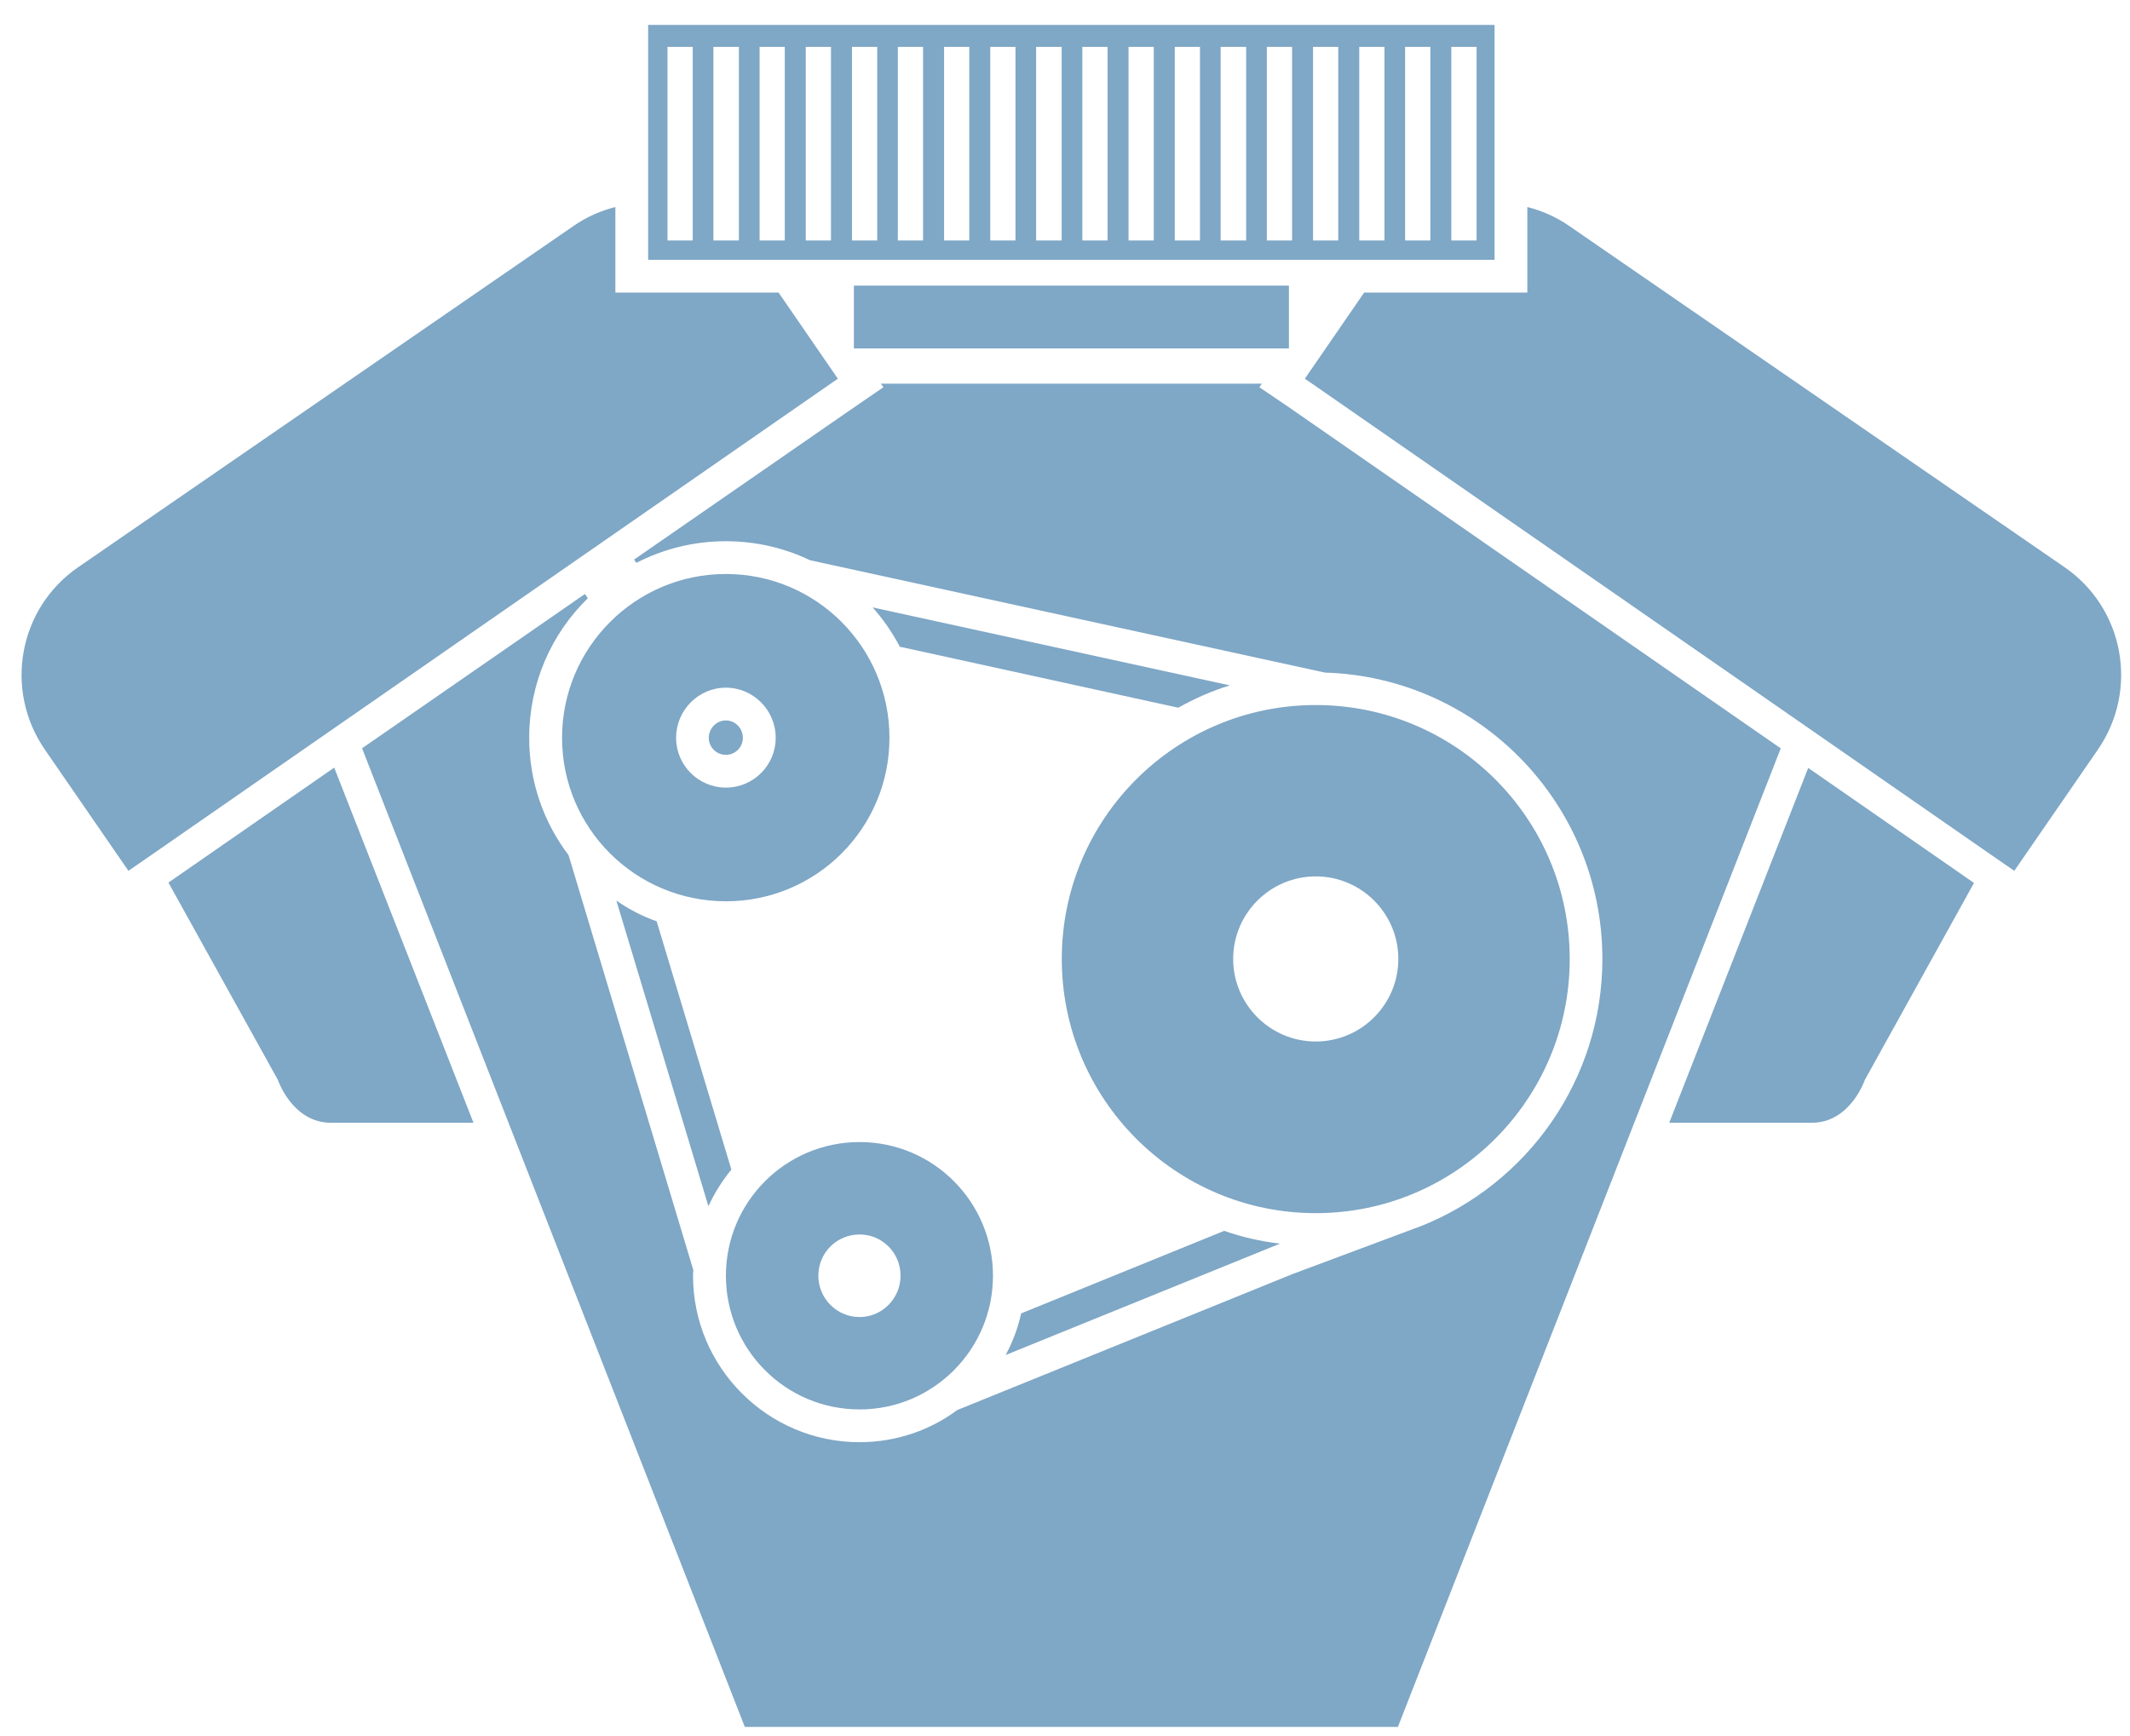 <?xml version="1.0" encoding="UTF-8"?> <svg xmlns="http://www.w3.org/2000/svg" xmlns:xlink="http://www.w3.org/1999/xlink" width="65px" height="53px" viewBox="0 0 65 53" version="1.1"><title>Group 14</title><g id="Page-1" stroke="none" stroke-width="1" fill="none" fill-rule="evenodd"><g id="Group-14" transform="translate(0.658, 0.76)" fill="#7FA7C6"><path d="M22.011,21.76 C22.011,22.05 21.781,22.28 21.491,22.28 C21.211,22.28 20.971,22.05 20.971,21.76 C20.971,21.469 21.211,21.23 21.491,21.23 C21.781,21.23 22.011,21.469 22.011,21.76" id="Fill-76"></path><path d="M39.491,26.99 C38.652,26.99 37.971,27.67 37.971,28.51 C37.971,29.349 38.652,30.03 39.491,30.03 C40.331,30.03 41.011,29.349 41.011,28.51 C41.011,27.67 40.331,26.99 39.491,26.99 Z M35.402,36.25 C32.631,34.78 30.741,31.86 30.741,28.51 C30.741,25.71 32.061,23.21 34.121,21.61 L27.241,20.099 C27.402,20.63 27.482,21.179 27.482,21.76 C27.482,25.059 24.801,27.75 21.491,27.75 C21.161,27.75 20.831,27.719 20.522,27.67 L22.471,34.16 C23.331,33.5 24.402,33.099 25.571,33.099 C28.371,33.099 30.641,35.38 30.641,38.179 L30.641,38.19 L35.402,36.25 Z M25.571,37.92 C25.421,37.92 25.311,38.03 25.311,38.179 C25.311,38.32 25.431,38.44 25.571,38.44 C25.711,38.44 25.821,38.32 25.821,38.179 C25.821,38.03 25.711,37.92 25.571,37.92 Z M39.491,26.99 C38.652,26.99 37.971,27.67 37.971,28.51 C37.971,29.349 38.652,30.03 39.491,30.03 C40.331,30.03 41.011,29.349 41.011,28.51 C41.011,27.67 40.331,26.99 39.491,26.99 Z M39.491,26.99 C38.652,26.99 37.971,27.67 37.971,28.51 C37.971,29.349 38.652,30.03 39.491,30.03 C40.331,30.03 41.011,29.349 41.011,28.51 C41.011,27.67 40.331,26.99 39.491,26.99 Z M35.402,36.25 C32.631,34.78 30.741,31.86 30.741,28.51 C30.741,25.71 32.061,23.21 34.121,21.61 L27.241,20.099 C27.402,20.63 27.482,21.179 27.482,21.76 C27.482,25.059 24.801,27.75 21.491,27.75 C21.161,27.75 20.831,27.719 20.522,27.67 L22.471,34.16 C23.331,33.5 24.402,33.099 25.571,33.099 C28.371,33.099 30.641,35.38 30.641,38.179 L30.641,38.19 L35.402,36.25 Z M39.491,26.99 C38.652,26.99 37.971,27.67 37.971,28.51 C37.971,29.349 38.652,30.03 39.491,30.03 C40.331,30.03 41.011,29.349 41.011,28.51 C41.011,27.67 40.331,26.99 39.491,26.99 Z M39.491,26.99 C38.652,26.99 37.971,27.67 37.971,28.51 C37.971,29.349 38.652,30.03 39.491,30.03 C40.331,30.03 41.011,29.349 41.011,28.51 C41.011,27.67 40.331,26.99 39.491,26.99 Z M35.402,36.25 C32.631,34.78 30.741,31.86 30.741,28.51 C30.741,25.71 32.061,23.21 34.121,21.61 L27.241,20.099 C27.402,20.63 27.482,21.179 27.482,21.76 C27.482,25.059 24.801,27.75 21.491,27.75 C21.161,27.75 20.831,27.719 20.522,27.67 L22.471,34.16 C23.331,33.5 24.402,33.099 25.571,33.099 C28.371,33.099 30.641,35.38 30.641,38.179 L30.641,38.19 L35.402,36.25 Z M25.571,37.92 C25.421,37.92 25.311,38.03 25.311,38.179 C25.311,38.32 25.431,38.44 25.571,38.44 C25.711,38.44 25.821,38.32 25.821,38.179 C25.821,38.03 25.711,37.92 25.571,37.92 Z M35.402,36.25 C32.631,34.78 30.741,31.86 30.741,28.51 C30.741,25.71 32.061,23.21 34.121,21.61 L27.241,20.099 C27.402,20.63 27.482,21.179 27.482,21.76 C27.482,25.059 24.801,27.75 21.491,27.75 C21.161,27.75 20.831,27.719 20.522,27.67 L22.471,34.16 C23.331,33.5 24.402,33.099 25.571,33.099 C28.371,33.099 30.641,35.38 30.641,38.179 L30.641,38.19 L35.402,36.25 Z M39.491,26.99 C38.652,26.99 37.971,27.67 37.971,28.51 C37.971,29.349 38.652,30.03 39.491,30.03 C40.331,30.03 41.011,29.349 41.011,28.51 C41.011,27.67 40.331,26.99 39.491,26.99 Z M39.491,26.99 C38.652,26.99 37.971,27.67 37.971,28.51 C37.971,29.349 38.652,30.03 39.491,30.03 C40.331,30.03 41.011,29.349 41.011,28.51 C41.011,27.67 40.331,26.99 39.491,26.99 Z M35.402,36.25 C32.631,34.78 30.741,31.86 30.741,28.51 C30.741,25.71 32.061,23.21 34.121,21.61 L27.241,20.099 C27.402,20.63 27.482,21.179 27.482,21.76 C27.482,25.059 24.801,27.75 21.491,27.75 C21.161,27.75 20.831,27.719 20.522,27.67 L22.471,34.16 C23.331,33.5 24.402,33.099 25.571,33.099 C28.371,33.099 30.641,35.38 30.641,38.179 L30.641,38.19 L35.402,36.25 Z M25.571,37.92 C25.421,37.92 25.311,38.03 25.311,38.179 C25.311,38.32 25.431,38.44 25.571,38.44 C25.711,38.44 25.821,38.32 25.821,38.179 C25.821,38.03 25.711,37.92 25.571,37.92 Z M25.571,37.92 C25.421,37.92 25.311,38.03 25.311,38.179 C25.311,38.32 25.431,38.44 25.571,38.44 C25.711,38.44 25.821,38.32 25.821,38.179 C25.821,38.03 25.711,37.92 25.571,37.92 Z M35.402,36.25 C32.631,34.78 30.741,31.86 30.741,28.51 C30.741,25.71 32.061,23.21 34.121,21.61 L27.241,20.099 C27.402,20.63 27.482,21.179 27.482,21.76 C27.482,25.059 24.801,27.75 21.491,27.75 C21.161,27.75 20.831,27.719 20.522,27.67 L22.471,34.16 C23.331,33.5 24.402,33.099 25.571,33.099 C28.371,33.099 30.641,35.38 30.641,38.179 L30.641,38.19 L35.402,36.25 Z M39.491,26.99 C38.652,26.99 37.971,27.67 37.971,28.51 C37.971,29.349 38.652,30.03 39.491,30.03 C40.331,30.03 41.011,29.349 41.011,28.51 C41.011,27.67 40.331,26.99 39.491,26.99 Z M25.311,38.179 C25.311,38.32 25.431,38.44 25.571,38.44 C25.711,38.44 25.821,38.32 25.821,38.179 C25.821,38.03 25.711,37.92 25.571,37.92 C25.421,37.92 25.311,38.03 25.311,38.179 Z M21.491,27.75 C21.161,27.75 20.831,27.719 20.522,27.67 L22.471,34.16 C23.331,33.5 24.402,33.099 25.571,33.099 C28.371,33.099 30.641,35.38 30.641,38.179 L30.641,38.19 L35.402,36.25 C32.631,34.78 30.741,31.86 30.741,28.51 C30.741,25.71 32.061,23.21 34.121,21.61 L27.241,20.099 C27.402,20.63 27.482,21.179 27.482,21.76 C27.482,25.059 24.801,27.75 21.491,27.75 Z M41.011,28.51 C41.011,27.67 40.331,26.99 39.491,26.99 C38.652,26.99 37.971,27.67 37.971,28.51 C37.971,29.349 38.652,30.03 39.491,30.03 C40.331,30.03 41.011,29.349 41.011,28.51 Z M38.601,11.62 L37.772,11.059 L37.851,10.95 L26.221,10.95 L26.301,11.059 L25.251,11.78 L18.692,16.32 L18.761,16.42 C19.581,16 20.501,15.76 21.491,15.76 C22.411,15.76 23.291,15.969 24.061,16.34 L39.772,19.769 C44.471,19.91 48.241,23.769 48.241,28.51 C48.241,32.21 45.942,35.38 42.692,36.67 L42.501,36.74 L38.781,38.13 L28.551,42.28 C27.721,42.9 26.681,43.26 25.571,43.26 C22.772,43.26 20.491,40.98 20.491,38.179 C20.491,38.12 20.491,38.07 20.501,38.01 L16.692,25.34 C15.931,24.34 15.491,23.099 15.491,21.76 C15.491,20.09 16.171,18.58 17.281,17.5 L17.192,17.37 L10.391,22.08 L22.071,51.95 L42.001,51.95 L53.681,22.09 L53.681,22.08 L38.601,11.62 Z M39.491,26.99 C38.652,26.99 37.971,27.67 37.971,28.51 C37.971,29.349 38.652,30.03 39.491,30.03 C40.331,30.03 41.011,29.349 41.011,28.51 C41.011,27.67 40.331,26.99 39.491,26.99 Z M35.402,36.25 C32.631,34.78 30.741,31.86 30.741,28.51 C30.741,25.71 32.061,23.21 34.121,21.61 L27.241,20.099 C27.402,20.63 27.482,21.179 27.482,21.76 C27.482,25.059 24.801,27.75 21.491,27.75 C21.161,27.75 20.831,27.719 20.522,27.67 L22.471,34.16 C23.331,33.5 24.402,33.099 25.571,33.099 C28.371,33.099 30.641,35.38 30.641,38.179 L30.641,38.19 L35.402,36.25 Z M25.571,37.92 C25.421,37.92 25.311,38.03 25.311,38.179 C25.311,38.32 25.431,38.44 25.571,38.44 C25.711,38.44 25.821,38.32 25.821,38.179 C25.821,38.03 25.711,37.92 25.571,37.92 Z M25.571,37.92 C25.421,37.92 25.311,38.03 25.311,38.179 C25.311,38.32 25.431,38.44 25.571,38.44 C25.711,38.44 25.821,38.32 25.821,38.179 C25.821,38.03 25.711,37.92 25.571,37.92 Z M35.402,36.25 C32.631,34.78 30.741,31.86 30.741,28.51 C30.741,25.71 32.061,23.21 34.121,21.61 L27.241,20.099 C27.402,20.63 27.482,21.179 27.482,21.76 C27.482,25.059 24.801,27.75 21.491,27.75 C21.161,27.75 20.831,27.719 20.522,27.67 L22.471,34.16 C23.331,33.5 24.402,33.099 25.571,33.099 C28.371,33.099 30.641,35.38 30.641,38.179 L30.641,38.19 L35.402,36.25 Z M39.491,26.99 C38.652,26.99 37.971,27.67 37.971,28.51 C37.971,29.349 38.652,30.03 39.491,30.03 C40.331,30.03 41.011,29.349 41.011,28.51 C41.011,27.67 40.331,26.99 39.491,26.99 Z M39.491,26.99 C38.652,26.99 37.971,27.67 37.971,28.51 C37.971,29.349 38.652,30.03 39.491,30.03 C40.331,30.03 41.011,29.349 41.011,28.51 C41.011,27.67 40.331,26.99 39.491,26.99 Z M35.402,36.25 C32.631,34.78 30.741,31.86 30.741,28.51 C30.741,25.71 32.061,23.21 34.121,21.61 L27.241,20.099 C27.402,20.63 27.482,21.179 27.482,21.76 C27.482,25.059 24.801,27.75 21.491,27.75 C21.161,27.75 20.831,27.719 20.522,27.67 L22.471,34.16 C23.331,33.5 24.402,33.099 25.571,33.099 C28.371,33.099 30.641,35.38 30.641,38.179 L30.641,38.19 L35.402,36.25 Z M25.571,37.92 C25.421,37.92 25.311,38.03 25.311,38.179 C25.311,38.32 25.431,38.44 25.571,38.44 C25.711,38.44 25.821,38.32 25.821,38.179 C25.821,38.03 25.711,37.92 25.571,37.92 Z M25.571,37.92 C25.421,37.92 25.311,38.03 25.311,38.179 C25.311,38.32 25.431,38.44 25.571,38.44 C25.711,38.44 25.821,38.32 25.821,38.179 C25.821,38.03 25.711,37.92 25.571,37.92 Z M35.402,36.25 C32.631,34.78 30.741,31.86 30.741,28.51 C30.741,25.71 32.061,23.21 34.121,21.61 L27.241,20.099 C27.402,20.63 27.482,21.179 27.482,21.76 C27.482,25.059 24.801,27.75 21.491,27.75 C21.161,27.75 20.831,27.719 20.522,27.67 L22.471,34.16 C23.331,33.5 24.402,33.099 25.571,33.099 C28.371,33.099 30.641,35.38 30.641,38.179 L30.641,38.19 L35.402,36.25 Z M39.491,26.99 C38.652,26.99 37.971,27.67 37.971,28.51 C37.971,29.349 38.652,30.03 39.491,30.03 C40.331,30.03 41.011,29.349 41.011,28.51 C41.011,27.67 40.331,26.99 39.491,26.99 Z M39.491,26.99 C38.652,26.99 37.971,27.67 37.971,28.51 C37.971,29.349 38.652,30.03 39.491,30.03 C40.331,30.03 41.011,29.349 41.011,28.51 C41.011,27.67 40.331,26.99 39.491,26.99 Z M25.571,37.92 C25.421,37.92 25.311,38.03 25.311,38.179 C25.311,38.32 25.431,38.44 25.571,38.44 C25.711,38.44 25.821,38.32 25.821,38.179 C25.821,38.03 25.711,37.92 25.571,37.92 Z M35.402,36.25 C32.631,34.78 30.741,31.86 30.741,28.51 C30.741,25.71 32.061,23.21 34.121,21.61 L27.241,20.099 C27.402,20.63 27.482,21.179 27.482,21.76 C27.482,25.059 24.801,27.75 21.491,27.75 C21.161,27.75 20.831,27.719 20.522,27.67 L22.471,34.16 C23.331,33.5 24.402,33.099 25.571,33.099 C28.371,33.099 30.641,35.38 30.641,38.179 L30.641,38.19 L35.402,36.25 Z M39.491,26.99 C38.652,26.99 37.971,27.67 37.971,28.51 C37.971,29.349 38.652,30.03 39.491,30.03 C40.331,30.03 41.011,29.349 41.011,28.51 C41.011,27.67 40.331,26.99 39.491,26.99 Z M39.491,26.99 C38.652,26.99 37.971,27.67 37.971,28.51 C37.971,29.349 38.652,30.03 39.491,30.03 C40.331,30.03 41.011,29.349 41.011,28.51 C41.011,27.67 40.331,26.99 39.491,26.99 L39.491,26.99 Z" id="Fill-77"></path><path d="M38.402,37.2 L30.031,40.599 C30.241,40.21 30.402,39.79 30.501,39.34 L30.501,39.33 L36.701,36.809 C37.241,37 37.811,37.13 38.402,37.2" id="Fill-78"></path><path d="M36.871,20.16 C36.321,20.33 35.801,20.559 35.301,20.84 L35.291,20.84 L26.801,18.98 C26.571,18.54 26.291,18.139 25.971,17.78 L36.871,20.16" id="Fill-79"></path><path d="M21.661,34.94 C21.381,35.28 21.141,35.66 20.961,36.059 L18.152,26.73 C18.531,26.99 18.942,27.21 19.381,27.36 L21.661,34.94" id="Fill-80"></path><path d="M39.494,31.03 C38.105,31.03 36.974,29.9 36.974,28.51 C36.974,27.12 38.105,25.99 39.494,25.99 C40.884,25.99 42.014,27.12 42.014,28.51 C42.014,29.9 40.884,31.03 39.494,31.03 Z M39.494,20.76 C35.214,20.76 31.744,24.23 31.744,28.51 C31.744,32.79 35.214,36.269 39.494,36.269 C43.775,36.269 47.244,32.79 47.244,28.51 C47.244,24.23 43.775,20.76 39.494,20.76 L39.494,20.76 Z" id="Fill-81"></path><path d="M21.494,23.28 C20.655,23.28 19.974,22.599 19.974,21.76 C19.974,20.92 20.655,20.23 21.494,20.23 C22.334,20.23 23.014,20.92 23.014,21.76 C23.014,22.599 22.334,23.28 21.494,23.28 Z M21.494,16.76 C18.735,16.76 16.494,19 16.494,21.76 C16.494,24.519 18.735,26.75 21.494,26.75 C24.254,26.75 26.485,24.519 26.485,21.76 C26.485,19 24.254,16.76 21.494,16.76 L21.494,16.76 Z" id="Fill-82"></path><path d="M25.574,39.44 C24.874,39.44 24.315,38.87 24.315,38.179 C24.315,37.48 24.874,36.92 25.574,36.92 C26.264,36.92 26.824,37.48 26.824,38.179 C26.824,38.87 26.264,39.44 25.574,39.44 Z M25.574,34.099 C23.315,34.099 21.494,35.929 21.494,38.179 C21.494,40.429 23.315,42.26 25.574,42.26 C27.824,42.26 29.644,40.429 29.644,38.179 C29.644,35.929 27.824,34.099 25.574,34.099 L25.574,34.099 Z" id="Fill-83"></path><path d="M43.631,6.58 L44.402,6.58 L44.402,0.67 L43.631,0.67 L43.631,6.58 Z M42.221,6.58 L42.991,6.58 L42.991,0.67 L42.221,0.67 L42.221,6.58 Z M40.821,6.58 L41.591,6.58 L41.591,0.67 L40.821,0.67 L40.821,6.58 Z M39.411,6.58 L40.181,6.58 L40.181,0.67 L39.411,0.67 L39.411,6.58 Z M38.001,6.58 L38.772,6.58 L38.772,0.67 L38.001,0.67 L38.001,6.58 Z M36.591,6.58 L37.371,6.58 L37.371,0.67 L36.591,0.67 L36.591,6.58 Z M35.192,6.58 L35.961,6.58 L35.961,0.67 L35.192,0.67 L35.192,6.58 Z M33.781,6.58 L34.551,6.58 L34.551,0.67 L33.781,0.67 L33.781,6.58 Z M32.371,6.58 L33.141,6.58 L33.141,0.67 L32.371,0.67 L32.371,6.58 Z M30.961,6.58 L31.741,6.58 L31.741,0.67 L30.961,0.67 L30.961,6.58 Z M29.561,6.58 L30.331,6.58 L30.331,0.67 L29.561,0.67 L29.561,6.58 Z M28.152,6.58 L28.921,6.58 L28.921,0.67 L28.152,0.67 L28.152,6.58 Z M26.741,6.58 L27.511,6.58 L27.511,0.67 L26.741,0.67 L26.741,6.58 Z M25.341,6.58 L26.112,6.58 L26.112,0.67 L25.341,0.67 L25.341,6.58 Z M23.931,6.58 L24.701,6.58 L24.701,0.67 L23.931,0.67 L23.931,6.58 Z M22.522,6.58 L23.291,6.58 L23.291,0.67 L22.522,0.67 L22.522,6.58 Z M21.112,6.58 L21.891,6.58 L21.891,0.67 L21.112,0.67 L21.112,6.58 Z M19.711,6.58 L20.482,6.58 L20.482,0.67 L19.711,0.67 L19.711,6.58 Z M19.121,7.17 L44.951,7.17 L44.951,0 L19.121,0 L19.121,7.17 Z" id="Fill-84"></path><polygon id="Fill-85" points="25.4 9.876 38.675 9.876 38.675 7.958 25.4 7.958"></polygon><path d="M24.911,10.8 L24.692,10.95 L4.001,25.309 L3.261,25.82 L0.711,22.12 C-0.549,20.29 -0.089,17.8 1.732,16.55 L16.841,6.139 C17.241,5.86 17.681,5.67 18.121,5.559 L18.121,8.17 L23.101,8.17 L24.911,10.8" id="Fill-86"></path><path d="M13.791,33.51 L9.442,33.51 C8.261,33.51 7.821,32.2 7.821,32.2 L4.482,26.179 L9.541,22.67 L13.791,33.51" id="Fill-87"></path><path d="M63.362,22.12 L60.811,25.82 L60.071,25.309 L54.051,21.13 L39.381,10.95 L39.161,10.8 L40.971,8.17 L45.951,8.17 L45.951,5.559 C46.391,5.67 46.831,5.86 47.232,6.139 L62.341,16.55 C64.161,17.8 64.621,20.29 63.362,22.12" id="Fill-88"></path><path d="M59.581,26.19 L56.251,32.2 C56.251,32.2 55.811,33.51 54.631,33.51 L50.281,33.51 L54.522,22.679 L59.581,26.19" id="Fill-89"></path></g></g></svg> 